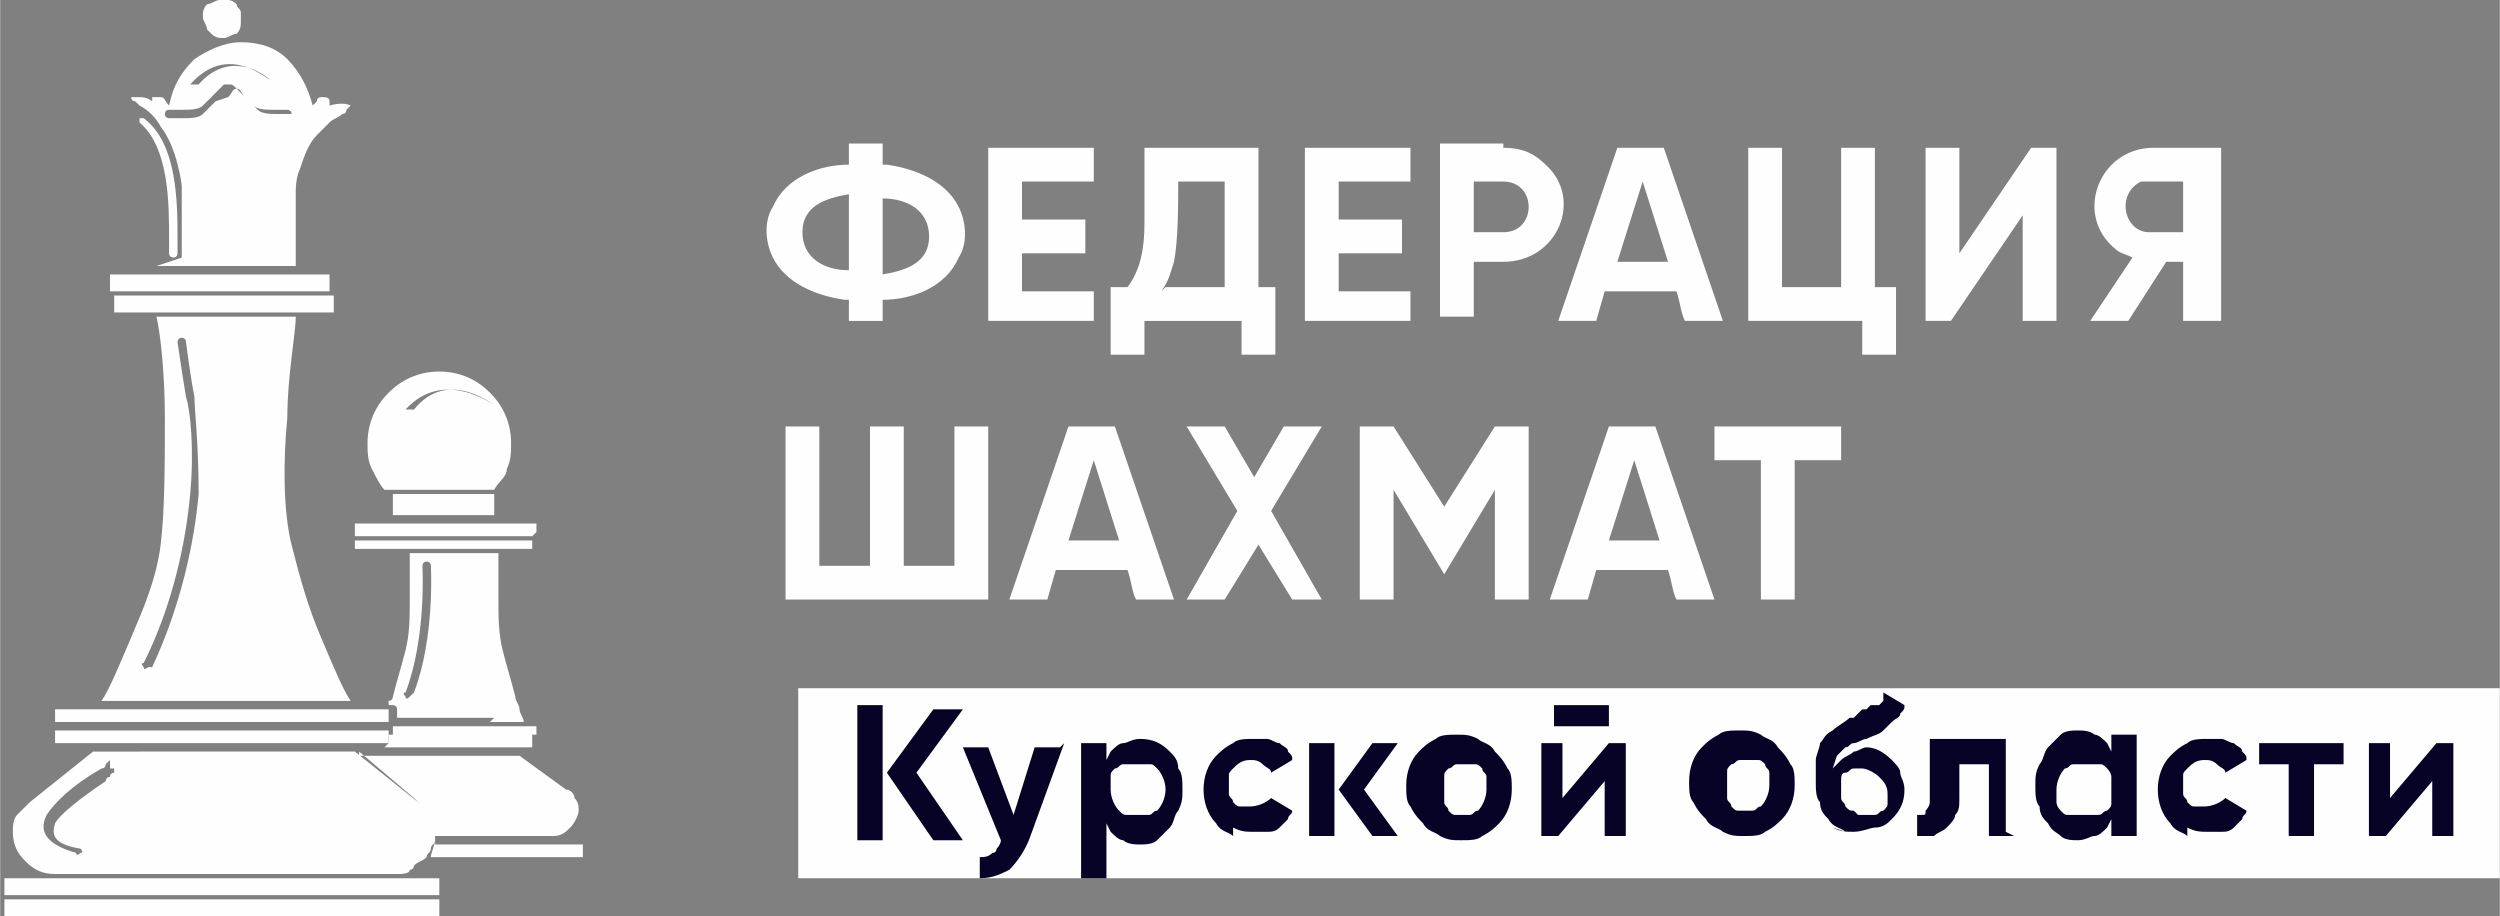 <?xml version="1.0" encoding="UTF-8"?> <!-- Creator: CorelDRAW --> <svg xmlns="http://www.w3.org/2000/svg" xmlns:xlink="http://www.w3.org/1999/xlink" xmlns:xodm="http://www.corel.com/coreldraw/odm/2003" xml:space="preserve" width="16.625mm" height="6.093mm" style="shape-rendering:geometricPrecision; text-rendering:geometricPrecision; image-rendering:optimizeQuality; fill-rule:evenodd; clip-rule:evenodd" viewBox="0 0 5.92 2.17"><rect x="0" y="0" width="5.92" height="2.17" fill="#808080" stroke="none"/> <defs> <style type="text/css"> <![CDATA[ .fil0 {fill:#FEFEFE} .fil2 {fill:#FEFEFE;fill-rule:nonzero} .fil1 {fill:#070326;fill-rule:nonzero} ]]> </style> </defs> <g id="Слой_x0020_1">  <rect class="fil0" x="1.89" y="1.63" width="4.03" height="0.45"></rect> <path class="fil1" d="M5.81 1.76l0 0.22 -0.05 0 0 -0.13 -0.11 0.13 -0.04 0 0 -0.22 0.05 0 0 0.13 0.11 -0.13 0.04 0zm-1.96 0l0 0.22 -0.05 0 0 -0.13 -0.11 0.13 -0.04 0 0 -0.22 0.05 0 0 0.13 0.11 -0.13 0.04 0zm-0.17 -0.09l0.13 0 0 0.05 -0.13 0 0 -0.05zm-0.24 0.26l0 0c0.01,0 0.02,0 0.02,0 0.01,0 0.02,-0 0.02,-0 0.01,-0 0.01,-0.01 0.02,-0.01 0.01,-0.01 0.02,-0.03 0.02,-0.05 0,-0.01 -0,-0.02 -0,-0.03 -0,-0.01 -0.01,-0.01 -0.01,-0.02 -0.01,-0.01 -0.01,-0.01 -0.02,-0.01 -0.01,-0 -0.02,-0 -0.02,-0 -0.01,0 -0.02,0 -0.02,0 -0.01,0 -0.01,0.01 -0.02,0.01 -0.01,0.01 -0.01,0.01 -0.01,0.02 -0,0.01 -0,0.02 -0,0.03 0,0.01 0,0.02 0,0.03 0,0.01 0.01,0.01 0.01,0.02 0.01,0.01 0.01,0.01 0.02,0.01zm0.07 0.05c-0.01,0.01 -0.03,0.01 -0.05,0.01 -0.02,0 -0.03,-0 -0.05,-0.01 -0.01,-0.01 -0.03,-0.01 -0.04,-0.03 -0.01,-0.01 -0.02,-0.02 -0.03,-0.04 -0.01,-0.01 -0.01,-0.03 -0.01,-0.05 0,-0.03 0.01,-0.06 0.03,-0.08 0.01,-0.01 0.02,-0.02 0.04,-0.03 0.01,-0.01 0.03,-0.01 0.05,-0.01 0.02,0 0.03,0 0.05,0.01 0.01,0.01 0.03,0.01 0.04,0.03 0.01,0.01 0.02,0.02 0.03,0.04 0.01,0.01 0.01,0.03 0.01,0.05 0,0.03 -0.01,0.06 -0.03,0.08 -0.01,0.01 -0.02,0.02 -0.04,0.03zm2.04 -0.17l0 0 -0.07 0 0 0.17 -0.06 0 0 -0.17 -0.07 0 0 -0.05 0.2 0 0 0.05zm-0.37 0.17l-0 0c-0.01,-0.01 -0.03,-0.01 -0.04,-0.03 -0.02,-0.02 -0.03,-0.05 -0.03,-0.08 0,-0.03 0.01,-0.06 0.03,-0.08 0.01,-0.01 0.02,-0.02 0.04,-0.03 0.01,-0.01 0.03,-0.01 0.05,-0.01 0.01,0 0.02,0 0.03,0 0.01,0 0.02,0.01 0.03,0.01 0.01,0.01 0.02,0.01 0.02,0.02 0.01,0.01 0.01,0.01 0.01,0.02l-0.05 0.03c-0,-0.01 -0.01,-0.01 -0.02,-0.02 -0.01,-0.01 -0.02,-0.01 -0.03,-0.01 -0.02,0 -0.03,0.01 -0.04,0.02 -0.01,0.01 -0.01,0.01 -0.01,0.02 -0,0.01 -0,0.02 -0,0.02 0,0.01 0,0.02 0,0.02 0,0.01 0.01,0.01 0.01,0.02 0.01,0.01 0.01,0.01 0.02,0.01 0.01,0 0.02,0 0.02,0 0.02,0 0.04,-0.01 0.05,-0.02l0.05 0.03c-0,0.01 -0.01,0.01 -0.01,0.02l0 0c-0.01,0.01 -0.01,0.01 -0.02,0.02 -0.01,0.01 -0.02,0.01 -0.03,0.01 -0.01,0 -0.02,0 -0.03,0 -0.02,0 -0.03,-0 -0.05,-0.01zm-0.27 -0.05l0 0c0.01,0 0.02,0 0.03,0 0.01,0 0.02,-0 0.03,-0 0.01,-0 0.01,-0.01 0.02,-0.01l0 0c0.01,-0.01 0.01,-0.01 0.01,-0.02 0,-0.01 0,-0.02 0,-0.03 0,-0.01 -0,-0.02 -0,-0.03 -0,-0.01 -0.01,-0.02 -0.01,-0.02 -0.01,-0.01 -0.01,-0.01 -0.02,-0.01l0 0c-0.01,-0 -0.02,-0 -0.03,-0 -0.01,0 -0.02,0 -0.03,0 -0.01,0 -0.01,0.01 -0.02,0.01 -0.01,0.01 -0.02,0.03 -0.02,0.05 0,0.01 0,0.02 0,0.03l0 0c0,0.01 0.01,0.02 0.01,0.02 0.01,0.01 0.01,0.01 0.02,0.01zm0.15 -0.17l0 0.22 -0.06 0 0 -0.04 -0.01 0.02c-0.01,0.01 -0.02,0.02 -0.03,0.02l0 0c-0.01,0 -0.02,0.01 -0.04,0.01 -0.01,0 -0.03,-0 -0.04,-0.01 -0.01,-0.01 -0.02,-0.01 -0.03,-0.03 -0.01,-0.01 -0.02,-0.02 -0.02,-0.04 -0.01,-0.01 -0.01,-0.03 -0.01,-0.05 0,-0.02 0,-0.03 0.01,-0.05 0.01,-0.01 0.01,-0.03 0.02,-0.04 0.01,-0.01 0.02,-0.02 0.03,-0.03 0.01,-0.01 0.03,-0.01 0.04,-0.01 0.01,0 0.03,0 0.04,0.01 0.01,0 0.02,0.01 0.03,0.02l0.01 0.02 0 -0.04 0.06 0zm-0.29 0.22l0 -0 -0.06 0 0 -0.17 -0.07 0 0 0.08c0,0.02 -0,0.03 -0.01,0.04 -0,0.01 -0.01,0.02 -0.02,0.03 -0.01,0.01 -0.02,0.01 -0.03,0.02 -0.01,0 -0.02,0 -0.04,0l0 -0.05c0,0 0.01,0 0.01,-0 0.01,-0 0.01,-0 0.01,-0.01 0,-0 0.01,-0.01 0.01,-0.02 0,-0.01 0,-0.01 0,-0.02l0 -0.13 0.18 0 0 0.22zm-0.37 -0.05l0 -0c0.01,0 0.01,0 0.02,0 0.01,0 0.02,-0 0.02,-0 0.01,-0 0.01,-0.01 0.02,-0.01 0.01,-0.01 0.01,-0.01 0.01,-0.02 0,-0.01 0,-0.01 0,-0.02 0,-0.02 -0.01,-0.03 -0.02,-0.04 -0.01,-0.01 -0.03,-0.02 -0.04,-0.02 -0.01,0 -0.01,0 -0.02,0 -0.01,0 -0.01,0.01 -0.02,0.01 -0.01,0 -0.01,0.01 -0.01,0.02 -0,0.01 -0,0.01 -0,0.02 0,0.01 0,0.02 0,0.02 0,0.01 0.01,0.01 0.01,0.02 0.01,0.01 0.01,0.01 0.02,0.01zm-0.03 0.04l0 0c-0.01,-0.01 -0.03,-0.01 -0.04,-0.03 -0.01,-0.01 -0.02,-0.02 -0.02,-0.04 -0.01,-0.01 -0.01,-0.03 -0.01,-0.05 0,-0.02 0,-0.04 0,-0.05 0,-0.01 0.01,-0.03 0.01,-0.04 0.01,-0.01 0.01,-0.02 0.03,-0.03 0.01,-0.01 0.03,-0.02 0.04,-0.03 0,-0 0,-0 0.01,-0l0.01 -0.01 0.01 -0.01 0 0c0,-0 0.01,-0 0.01,-0l0.01 -0.01c0,-0 0.01,-0 0.01,-0 0,-0 0,-0 0.01,-0l0 -0 0 -0 0 0c0,-0 0,-0 0.01,-0.01l0 0c0,-0 0,-0 0,-0.01 0,-0 0,-0 0,-0.01l0.05 0.03c-0,0.01 -0,0.01 -0.01,0.02 -0,0.01 -0.01,0.01 -0.02,0.02 -0.01,0.01 -0.01,0.01 -0.02,0.02 -0.01,0.01 -0.02,0.01 -0.04,0.02 -0.01,0 -0.02,0.01 -0.03,0.01l0 0c-0.01,0 -0.01,0.01 -0.02,0.01 -0,0 -0.01,0.01 -0.01,0.01 -0,0 -0.01,0.01 -0.01,0.01l-0.01 0.03 0.02 -0.02c0.01,-0.01 0.02,-0.01 0.03,-0.02 0.01,-0 0.02,-0.01 0.03,-0.01 0.02,0 0.04,0.01 0.06,0.03 0.01,0.01 0.02,0.02 0.02,0.03 0,0.01 0.01,0.02 0.01,0.04 0,0.03 -0.01,0.05 -0.03,0.07 -0.01,0.01 -0.02,0.02 -0.04,0.02 -0.01,0 -0.03,0.01 -0.05,0.01 -0.02,0 -0.03,-0 -0.05,-0.01zm-0.26 -0.05l0 0c0.01,0 0.02,0 0.02,0 0.01,0 0.02,-0 0.02,-0 0.01,-0 0.01,-0.01 0.02,-0.01 0.01,-0.01 0.02,-0.03 0.02,-0.05 0,-0.01 -0,-0.02 -0,-0.03 -0,-0.01 -0.01,-0.01 -0.01,-0.02 -0.01,-0.01 -0.01,-0.01 -0.02,-0.01 -0.01,-0 -0.02,-0 -0.02,-0 -0.01,0 -0.02,0 -0.02,0 -0.01,0 -0.01,0.01 -0.02,0.01 -0.01,0.01 -0.01,0.01 -0.01,0.02 -0,0.01 -0,0.02 -0,0.03 0,0.01 0,0.02 0,0.03 0,0.01 0.01,0.01 0.01,0.02 0.01,0.01 0.01,0.01 0.02,0.01zm0.07 0.05c-0.01,0.01 -0.03,0.01 -0.05,0.01 -0.02,0 -0.03,-0 -0.05,-0.01 -0.01,-0.01 -0.03,-0.01 -0.04,-0.03 -0.01,-0.01 -0.02,-0.02 -0.03,-0.04 -0.01,-0.01 -0.01,-0.03 -0.01,-0.05 0,-0.03 0.01,-0.06 0.03,-0.08 0.01,-0.01 0.02,-0.02 0.04,-0.03 0.01,-0.01 0.03,-0.01 0.05,-0.01 0.02,0 0.03,0 0.05,0.01 0.01,0.01 0.03,0.01 0.04,0.03 0.01,0.01 0.02,0.02 0.03,0.04 0.01,0.01 0.01,0.03 0.01,0.05 0,0.03 -0.01,0.06 -0.03,0.08 -0.01,0.01 -0.02,0.02 -0.04,0.03zm-1.02 -0.09l0 0.1 -0.06 0 0 -0.22 0.06 0 0 0.12zm0.09 0.1l0 0 -0.08 -0.11 0.08 -0.11 0.06 0 -0.08 0.11 0.08 0.11 -0.06 0zm-0.33 -0l-0 0c-0.01,-0.01 -0.03,-0.01 -0.04,-0.03 -0.02,-0.02 -0.03,-0.05 -0.03,-0.08 0,-0.03 0.01,-0.06 0.03,-0.08 0.01,-0.01 0.02,-0.02 0.04,-0.03 0.01,-0.01 0.03,-0.01 0.05,-0.01 0.01,0 0.02,0 0.03,0 0.01,0 0.02,0.01 0.03,0.01 0.01,0.01 0.02,0.01 0.02,0.02 0.01,0.01 0.01,0.01 0.01,0.02l-0.05 0.03c-0,-0.01 -0.01,-0.01 -0.02,-0.02 -0.01,-0.01 -0.02,-0.01 -0.03,-0.01 -0.02,0 -0.03,0.01 -0.04,0.02 -0.01,0.01 -0.01,0.01 -0.01,0.02 -0,0.01 -0,0.02 -0,0.02 0,0.01 0,0.02 0,0.02 0,0.01 0.01,0.01 0.01,0.02 0.01,0.01 0.01,0.01 0.02,0.01 0.01,0 0.02,0 0.02,0 0.02,0 0.04,-0.01 0.05,-0.02l0.05 0.03c-0,0.01 -0.01,0.01 -0.01,0.02l0 0c-0.01,0.01 -0.01,0.01 -0.02,0.02 -0.01,0.01 -0.02,0.01 -0.03,0.01 -0.01,0 -0.02,0 -0.03,0 -0.02,0 -0.03,-0 -0.05,-0.01zm-0.26 -0.05l0 0c0.01,0 0.02,0 0.03,0 0.01,0 0.02,-0 0.03,-0 0.01,-0 0.01,-0.01 0.02,-0.01 0.01,-0.01 0.02,-0.03 0.02,-0.05 0,-0.02 -0.01,-0.04 -0.02,-0.05 -0.01,-0.01 -0.01,-0.01 -0.02,-0.01 -0.01,-0 -0.02,-0 -0.03,-0 -0.01,0 -0.02,0 -0.03,0 -0.01,0 -0.01,0.01 -0.02,0.01 -0.01,0.01 -0.01,0.01 -0.01,0.02 -0,0.01 -0,0.02 -0,0.03 0,0.02 0.01,0.04 0.02,0.05 0.01,0.01 0.01,0.01 0.02,0.01zm0.04 -0.18c0.03,0 0.05,0.01 0.07,0.03 0.01,0.01 0.02,0.02 0.02,0.04 0.01,0.01 0.01,0.03 0.01,0.05 0,0.02 -0,0.03 -0.01,0.05 -0.01,0.01 -0.01,0.03 -0.02,0.04 -0.01,0.01 -0.02,0.02 -0.03,0.03 -0.01,0.01 -0.03,0.01 -0.04,0.01 -0.01,0 -0.03,-0 -0.04,-0.01l0 0c-0.01,-0 -0.02,-0.01 -0.03,-0.02l-0.01 -0.02 0 0.13 -0.06 0 0 -0.32 0.06 0 0 0.04 0.01 -0.02c0.01,-0.01 0.02,-0.02 0.03,-0.02 0.01,-0 0.02,-0.01 0.04,-0.01zm-0.18 0.01l-0.08 0.22c-0.01,0.03 -0.03,0.06 -0.05,0.08 -0.02,0.01 -0.04,0.02 -0.07,0.02l0 -0.05c0.01,-0 0.02,-0 0.03,-0.01 0.01,-0 0.01,-0.01 0.01,-0.01 0,-0 0.01,-0.01 0.01,-0.02l0 -0 -0.09 -0.22 0.06 0 0.06 0.16 0.05 -0.16 0.06 0zm-0.43 0.08l0 0 0 0.15 -0.06 0 0 -0.32 0.06 0 0 0.17zm0.12 0.15l0 0 -0.11 -0.16 0.11 -0.15 0.07 0 -0.11 0.15 0.11 0.16 -0.07 0z"></path> <path class="fil2" d="M4.36 1.09l-0 0 -0.11 0 0 0.33 -0.08 0 0 -0.33 -0.11 0 0 -0.08 0.3 0 0 0.08zm-0.55 0.19c0.04,0 0.08,0 0.12,0l-0.06 -0.19 -0.06 0.19zm0.16 0.14c-0.01,-0.02 -0.01,-0.04 -0.02,-0.07l-0.17 0 -0.02 0.07 -0.09 0 0.14 -0.41 0.11 0 0.14 0.41 -0.09 0zm-0.35 0l0 0 -0.08 0 0 -0.26 -0.12 0.2 -0 0 -0.12 -0.2 0 0.26 -0.08 0 0 -0.41 0.08 0 0.12 0.19 0.12 -0.19 0.08 0 0 0.41zm-0.56 0l-0.08 -0.13 -0.08 0.13 -0.09 0 0.12 -0.21 -0.12 -0.2 0.09 0 0.07 0.12 0.07 -0.12 0.09 0 -0.12 0.2 0.12 0.21 -0.09 0zm-0.53 -0.14c0.04,0 0.08,0 0.12,0l-0.06 -0.19 -0.06 0.19zm0.16 0.14c-0.01,-0.02 -0.01,-0.04 -0.02,-0.07l-0.17 0 -0.02 0.07 -0.09 0 0.14 -0.41 0.11 0 0.14 0.41 -0.09 0zm-0.35 -0.41l0 0 0 0.41 -0.48 0 0 -0.41 0.08 0 0 0.33 0.12 0 0 -0.33 0.08 0 0 0.33 0.12 0 0 -0.33 0.08 0zm2.75 -0.46c0.03,0 0.05,-0 0.08,-0l0 -0.12 -0.08 0c-0.01,0 -0.01,0 -0.02,0 -0.06,0.03 -0.04,0.12 0.02,0.12zm0.16 0.21l-0.08 0 0 -0.14 -0.04 0 -0.09 0.14 -0.09 0 0.1 -0.15c-0.02,-0.01 -0.03,-0.01 -0.04,-0.02 -0.1,-0.08 -0.04,-0.24 0.09,-0.24l0.16 0 0 0.41zm-0.46 0l0 -0.25 -0.17 0.25 -0.06 0 0 -0.41 0.08 0 0 0.25 0.17 -0.25 0.06 0 0 0.41 -0.08 0zm-0.3 -0.08l0 0.16 -0.08 0 0 -0.08 -0.27 0 0 -0.41 0.08 0 0 0.33 0.14 0 0 -0.33 0.08 0 0 0.33 0.05 0zm-0.66 -0.06l0.12 0 -0.06 -0.19 -0.06 0.19zm0.16 0.14c-0.01,-0.02 -0.01,-0.04 -0.02,-0.07l-0.17 0 -0.02 0.07 -0.09 0 0.14 -0.41 0.11 0 0.14 0.41 -0.09 0zm-0.43 -0.21c0.08,0 0.08,-0.12 0,-0.12l-0.07 0 0 0.12 0.07 0zm0 -0.2c0.04,0 0.07,0.01 0.1,0.04 0.09,0.08 0.03,0.23 -0.1,0.23l-0.07 0 0 0.13 -0.08 0 0 -0.41 0.15 0zm-0.22 0.33l0 0.08 -0.25 0 0 -0.41 0.25 0 0 0.08 -0.17 0 0 0.09 0.15 0 0 0.08 -0.15 0 0 0.09 0.17 0zm-0.58 0c0.05,0 0.09,-0 0.14,-0l0 -0.25 -0.11 0c0,0.05 0,0.14 -0.01,0.19 -0.01,0.03 -0.01,0.04 -0.03,0.07zm0.26 0l0 0.16 -0.08 0 0 -0.08 -0.23 0 0 0.08 -0.08 0 0 -0.16 0.04 0c0.03,-0.04 0.04,-0.09 0.04,-0.15l0 -0.18 0.27 0 0 0.33 0.05 0zm-0.43 0l0 0.08 -0.25 0 0 -0.41 0.25 0 0 0.08 -0.17 0 0 0.09 0.15 0 0 0.08 -0.15 0 0 0.09 0.17 0zm-0.5 -0.03c0.06,-0.01 0.11,-0.03 0.11,-0.09 0,-0.06 -0.05,-0.09 -0.11,-0.09l0 0.19zm-0.08 -0.19c-0.06,0.01 -0.11,0.03 -0.11,0.09 0,0.06 0.05,0.09 0.11,0.09l0 -0.19zm0.26 0.03c0.02,0.04 0.02,0.09 0,0.12 -0.03,0.07 -0.11,0.1 -0.18,0.1l0 0.05 -0.08 0 0 -0.05 -0.01 -0c-0.07,-0.01 -0.14,-0.04 -0.17,-0.1 -0.02,-0.04 -0.02,-0.09 0,-0.12 0.03,-0.07 0.11,-0.1 0.18,-0.1l0 -0.05 0.08 0 0 0.05 0.01 0c0.07,0.01 0.14,0.04 0.17,0.1z"></path> <g id="_1714860784768"> <path class="fil0" d="M0.83 1.66c-0.02,-0.03 -0.04,-0.08 -0.07,-0.15 -0.03,-0.07 -0.05,-0.14 -0.07,-0.22l0 -0c-0.02,-0.08 -0.02,-0.2 -0.01,-0.3 0,-0.1 0.02,-0.2 0.02,-0.24l0 -0 -0.01 0 -0.12 0 -0.2 0 0 0c0.01,0.04 0.02,0.14 0.02,0.24 0,0.1 0,0.22 -0.01,0.3 -0.01,0.08 -0.04,0.15 -0.07,0.22 -0.03,0.07 -0.05,0.12 -0.07,0.15l-0 0 0.58 0 -0 -0 -0 0zm-0.13 -0.92l0.04 0 0.04 0c0,0 0.01,-0 0.01,-0 0,-0 0,-0 0,-0.01l0 -0.03 -0.52 0 0 0.03c0,0 0,0.01 0,0.01 0,0 0,0 0.01,0l0.05 0 0.26 0 0.12 0 -0 0zm0.08 -0.05l0 -0.03c0,-0 -0,-0.01 -0,-0.01 -0,-0 -0,-0 -0.01,-0l-0.5 0c-0,0 -0.01,0 -0.01,0 -0,0 -0,0 -0,0.01l0 0.03 0.52 0 0 0zm-0.52 1.13c0,-0 0.01,-0 0.01,0 0,0 0,0.01 -0,0.01 -0,0 -0.01,0 -0.01,0.01 -0.01,0 -0.01,0.01 -0.01,0.01 -0.06,0.04 -0.11,0.08 -0.12,0.1 -0.01,0.03 0,0.05 0.06,0.06 0,0 0.01,0.01 0,0.01 -0,0 -0.01,0.01 -0.01,0 -0.07,-0.02 -0.09,-0.05 -0.07,-0.09 0.02,-0.03 0.06,-0.07 0.13,-0.11 0.01,-0 0.01,-0.01 0.01,-0.01l0.01 -0.01 0 -0zm0.47 -0.14l-0.58 0c-0,0 -0.01,0 -0.01,0 -0,0 -0,0 -0.01,0 -0,0 -0,0 -0,0 -0,0 -0,0 -0,0l0 0.03 0.79 0 0 -0.03c0,-0 -0,-0 -0,-0 -0,-0 -0,-0 -0,-0 -0,-0 -0,-0 -0.01,-0 -0,-0 -0,-0 -0.01,-0l-0.17 0 0 0zm-0.6 0.05l0 0.03c0,0 0,0 0,0 0,0 0,0 0,0 0,0 0,0 0.01,0 0,0 0,0 0.01,0l0.14 0 0.03 0 0.43 0 0.03 0 0.12 0c0,0 0.01,-0 0.01,-0 0,-0 0,-0 0.01,-0 0,-0 0,-0 0,-0 0,-0 0,-0 0,-0l0 -0.03 -0.79 0 0 0zm0.19 0.05l-0.03 0 -0.07 0 -0.15 0.12c-0.01,0.01 -0.02,0.02 -0.03,0.03 -0.01,0.01 -0.01,0.03 -0.01,0.04 0,0.03 0.01,0.05 0.03,0.07 0.02,0.02 0.04,0.03 0.07,0.03l0.09 0 0.65 0 0.07 0c0.01,-0 0.03,-0 0.03,-0.01 0,-0 0,-0 0,-0 0,-0 0.01,-0 0.01,-0.01 0.01,-0.01 0.02,-0.01 0.03,-0.02 0,-0.01 0.01,-0.01 0.01,-0.02 0,-0.01 0.01,-0.01 0.01,-0.02 0,-0 0,-0.01 0,-0.01 0,-0 0,-0.01 0,-0.01 0,-0.01 -0,-0.03 -0.01,-0.04 -0.01,-0.01 -0.02,-0.02 -0.03,-0.03l-0.15 -0.12 -0.05 0 -0.03 0 -0.43 0 0 -0zm-0.11 0.3l-0.16 0 -0.04 0c-0,0 -0,0 -0,0l-0 -0 -0 0c-0,0 -0,0 -0,0 -0,0 -0,0 -0,0l0 0.04 1.03 0 0 -0.04 0 0 0 -0c0,-0 -0,-0 -0,-0 -0,-0 -0,-0 -0,-0l-0.02 0 -0.16 0 -0.65 0 0 -0zm-0.2 0.05l0 0.04 0 0c0,0 0,0 0,0 0,0 0,0 0,0l1.03 0 0 -0c0,-0 0,-0 0,-0 0,-0 0,-0 0,-0l0 -0.04 -1.03 0 0 0zm0.49 -2.05c0.01,0.01 0.02,0.01 0.03,0.01 0.01,0 0.02,-0.01 0.03,-0.01 0.01,-0.01 0.01,-0.02 0.01,-0.03 0,-0.01 -0,-0.01 -0,-0.02 -0,-0.01 -0.01,-0.01 -0.01,-0.02 -0,-0 -0.01,-0.01 -0.02,-0.01 -0.01,-0 -0.01,-0 -0.02,-0 -0.01,0 -0.02,0.01 -0.03,0.01 -0.01,0.01 -0.01,0.02 -0.01,0.03 0,0.01 0.01,0.02 0.01,0.03l-0 -0zm-0.13 0.55l0.3 0 0.03 0 0 -0.18 0 -0 0 -0c0,-0 0,-0.03 0.01,-0.05 0.01,-0.03 0.02,-0.06 0.04,-0.08 0.01,-0.01 0.02,-0.02 0.03,-0.03 0.01,-0.01 0.02,-0.01 0.03,-0.02 0.01,-0 0.01,-0.01 0.01,-0.01 0,-0 0.01,-0.01 0.01,-0.01l0 -0c-0,-0 -0,-0 -0,-0 -0.02,-0.01 -0.05,0 -0.05,0 -0,0 -0,0 -0,0 -0,0 -0,-0 -0,-0 -0,-0 -0,-0 -0,-0 -0,-0 -0,-0 -0,-0l0 0c0,-0 -0,-0 -0,-0.01 -0,-0.01 -0.01,-0.01 -0.02,-0.01 -0,0 -0.01,0 -0.01,0.01 -0,0 -0.01,0.01 -0.01,0.01l-0 0c-0,0 -0,0 -0,0 -0,0 -0,0 -0,0 -0,0 -0,0 -0,-0 -0,-0 -0,-0 -0,-0 -0,-0 -0,-0 -0,-0 -0.01,-0.04 -0.03,-0.08 -0.06,-0.11 -0.03,-0.03 -0.07,-0.04 -0.11,-0.04 -0.04,0 -0.08,0.02 -0.11,0.04 -0.03,0.03 -0.05,0.06 -0.06,0.11 -0,0 -0,0 -0,0 -0,0 -0,0 -0,0 -0,0 -0,0 -0,0 -0,-0 -0,-0 -0,-0l0 -0c-0,-0 -0,-0 -0,-0l-0 -0c-0.01,-0.01 -0.01,-0.02 -0.02,-0.02l-0 -0c-0.01,-0 -0.02,-0 -0.02,0 -0,0 -0,0.01 -0,0.01 0,0 -0,0 -0,0 -0,0 -0,0 -0,0 -0,0 -0,0 -0,0 -0,0 -0,-0 -0,-0l-0 0c-0,-0 -0.01,-0.01 -0.03,-0.01 -0.01,-0 -0.01,0 -0.02,0l-0 0 0 0c0,0 0,0.01 0.01,0.01 0,0 0.01,0.01 0.01,0.01l0 0c0.02,0.01 0.04,0.03 0.05,0.05 0.04,0.05 0.05,0.14 0.05,0.14 0,0.06 0,0.12 0,0.17l0 0c-0,0 -0,0 -0,0 -0,0 -0,0 -0,0l-0 0 -0 -0zm0.05 -0.03c0,0 -0,0.01 -0.01,0.01 -0,0 -0.01,-0 -0.01,-0.01 0,-0.01 0,-0.02 0,-0.03 0,-0.09 0,-0.22 -0.07,-0.28 -0,-0 -0,-0.01 -0,-0.01 0,-0 0.01,-0 0.01,-0 0.08,0.06 0.08,0.2 0.08,0.29 -0,0.01 -0,0.02 -0,0.03l0 0zm0.09 -0.36c-0.01,0.01 -0.02,0.02 -0.03,0.03 -0.01,0.01 -0.03,0.01 -0.05,0.01 -0.01,-0 -0.02,-0 -0.02,-0 -0.01,-0 -0.01,-0 -0.01,-0 -0,-0 -0.01,-0 -0.01,-0.01 0,-0 0,-0.01 0.01,-0.01 0,0 0,0 0,0 0,0 0.01,0 0.01,0 0.01,0 0.01,0 0.02,0 0.02,0 0.04,-0 0.05,-0.01 0.01,-0.01 0.02,-0.02 0.03,-0.03 0.01,-0.01 0.01,-0.01 0.01,-0.01 0,-0 0.01,-0.01 0.01,-0.01 0,0 0,0 0.01,0 0,-0 0,-0 0,-0l0 0c0.01,-0 0.01,0 0.02,0.01 0,0 0.01,0.01 0.01,0.01 0.01,0.01 0.02,0.02 0.03,0.03 0.01,0.01 0.03,0.01 0.05,0.01 0.01,-0 0.01,-0 0.02,-0 0,-0 0.01,-0 0.01,-0l0 0c0,-0 0,-0 0,-0 0,0 0.01,0 0.01,0.01 0,0 -0,0 -0,0l0 0 -0 0c-0,0 -0,0 -0,0 -0,0 -0.01,0 -0.01,0 -0.01,0 -0.01,0 -0.02,0 -0.02,0 -0.04,-0 -0.05,-0.01 -0.01,-0.01 -0.02,-0.02 -0.03,-0.03l-0 -0c-0.01,-0.01 -0.01,-0.02 -0.02,-0.02l-0 0c-0,0 -0,0 -0,0 -0,0 -0,0 -0,0 -0,0 -0,0 -0,-0l-0 0c-0,-0 -0,-0 -0,-0l-0 -0c-0.01,-0 -0.01,0.01 -0.02,0.02l-0 0 0 0zm-0.06 -0.04c-0,0 -0,0 -0,0 -0,0 -0,-0 -0,-0 -0,-0 -0,-0 -0,-0 -0,-0 0,-0 0,-0 0.08,-0.09 0.16,-0.03 0.19,-0.01 0,0 0.01,0.01 0.01,0.01l0 0c0,0 0,0 0,0 0,0 -0,0 -0,0 -0,0 -0,0 -0,0 -0,0 -0,-0 -0,-0l-0 -0c-0,-0 -0,-0 -0.01,-0.01 -0.02,-0.02 -0.1,-0.07 -0.17,0.01l0 0zm-0.1 1.38c-0,0 -0.01,0.01 -0.01,0 -0,-0 -0.01,-0.01 -0,-0.01 0.07,-0.14 0.1,-0.29 0.11,-0.4 0.01,-0.11 -0,-0.2 -0.01,-0.23 -0.01,-0.06 -0.02,-0.13 -0.02,-0.13 -0,-0 0,-0.01 0.01,-0.01 0,-0 0.01,0 0.01,0.01 0,0 0.01,0.08 0.02,0.13 0,0.03 0.01,0.11 0.01,0.23 -0.01,0.11 -0.04,0.26 -0.11,0.41l0 0z"></path> <path class="fil0" d="M0.85 1.78l0.13 0.11c0.01,0.01 0.02,0.02 0.03,0.04 0.01,0.01 0.01,0.03 0.01,0.05l0 0 0.21 0 0.08 0 0 -0c0.02,-0 0.03,-0.01 0.04,-0.02 0.01,-0.01 0.02,-0.03 0.02,-0.04 0,-0.01 -0,-0.02 -0.01,-0.03 -0,-0.01 -0.01,-0.02 -0.02,-0.02l-0.11 -0.08 -0.02 0 0 -0 -0.02 0 -0.02 0 -0.32 0 0 0zm0.35 -0.01l0.06 0 0 -0c0,-0 0,-0 0,-0 0,-0 0,-0 0,-0.01l0 -0.02 -0.34 0 0 0.01c0,0 -0,0.01 -0,0.01 -0,0 -0,0 -0.01,0.01l0.28 0 0 0 -0 0zm-0.17 0.22c-0,0.01 -0.01,0.03 -0.01,0.04l0.36 0 0 -0c0,-0 0,-0 0,-0 0,-0 0,-0 0,-0l0 -0.03 0 0 0 -0c0,-0 -0,-0 -0,-0 -0,-0 -0,-0 -0,-0l-0.09 0c-0.01,0 -0.03,0 -0.04,0l-0.22 0 0 0zm0.24 -0.25l0 -0.01 0 0 0 -0c0,-0 -0,-0 -0,-0.01 -0,-0 -0,-0 -0.01,-0l-0.07 0 -0.03 0 -0.19 0 -0.01 0 -0.03 0 0 0.02 0.34 0 0 0zm-0.11 -0.03l0.03 0 0.05 0 -0 -0c-0,-0.01 -0.01,-0.02 -0.01,-0.03 -0,-0.01 -0.01,-0.02 -0.01,-0.03 -0.01,-0.04 -0.02,-0.07 -0.03,-0.11 -0.01,-0.04 -0.01,-0.08 -0.01,-0.12l0 -0c0,-0.03 0,-0.08 0,-0.11l0 -0 -0.18 0 -0.03 0 -0 0 0 0.11c0,0.04 -0,0.08 -0.01,0.12 -0.01,0.04 -0.02,0.07 -0.03,0.11 -0,0 -0,0.01 -0.01,0.01 -0,0 -0,0 -0,0.01 0,0 0,0 0,0 0,0 0.01,0 0.01,0 0,0 0.01,0 0.01,0.01 0,0 0,0.01 0,0.01l0 0.01 0.03 0 0.01 0 0.19 0 -0 0zm0.06 -0.41c0.02,-0 0.03,-0 0.04,-0l0 -0c0,-0 0,-0 0,-0 0,-0 0,-0 0,-0.01l0 -0.01 -0.42 0 0 0.01c0,0 0,0 0,0.01 0,0 0,0 0,0l0 0c0.03,0 0.07,0 0.1,-0l0.01 0 0 0 0.01 0 0.18 0 0.07 0 0 0 -0 0zm0.05 -0.04l0 -0.01 0 0 0 -0c0,-0 -0,-0 -0,-0.01 -0,-0 -0,-0 -0.01,-0l-0.05 0 -0.09 0 -0.11 0 -0.03 0 -0.13 0c-0,0 -0,0 -0.01,0 -0,0 -0,0 -0,0.01l0 0.02 0.42 0 -0 0zm-0.14 -0.04l0.04 0 0 -0.05 -0.24 0c-0,0 -0,0 -0,0l-0 0 0 0.05 0.05 0 0.03 0 0.11 0 0 0zm-0.16 0.43c-0,0 -0.01,0.01 -0.01,0 -0,-0 -0.01,-0.01 -0,-0.01 0.05,-0.13 0.04,-0.3 0.04,-0.3 -0,-0 0,-0.01 0.01,-0.01 0,-0 0.01,0 0.01,0.01 0,0 0.01,0.17 -0.04,0.3l0 0zm0.2 -0.49c0.01,-0.02 0.03,-0.03 0.03,-0.05 0.01,-0.02 0.01,-0.04 0.01,-0.06 0,-0.05 -0.02,-0.09 -0.05,-0.12 -0.03,-0.03 -0.07,-0.05 -0.12,-0.05 -0.05,0 -0.09,0.02 -0.12,0.05 -0.03,0.03 -0.05,0.07 -0.05,0.12 0,0.02 0,0.04 0.01,0.06 0.01,0.02 0.02,0.04 0.03,0.05l0.24 0 -0 -0zm-0.21 -0.19c-0,0 -0,0 -0,0 -0,0 -0,-0 -0,-0 -0,-0 -0,-0 -0,-0 -0,-0 0,-0 0,-0 0.09,-0.1 0.21,-0.01 0.21,-0.01l0 0c0,0 0,0 0,0 0,0 -0,0 -0,0 -0,0 -0,0 -0,0 -0,0 -0,-0 -0,-0l0 0c-0,-0 -0.11,-0.09 -0.19,0.01l-0 -0z"></path> </g> </g> </svg> 